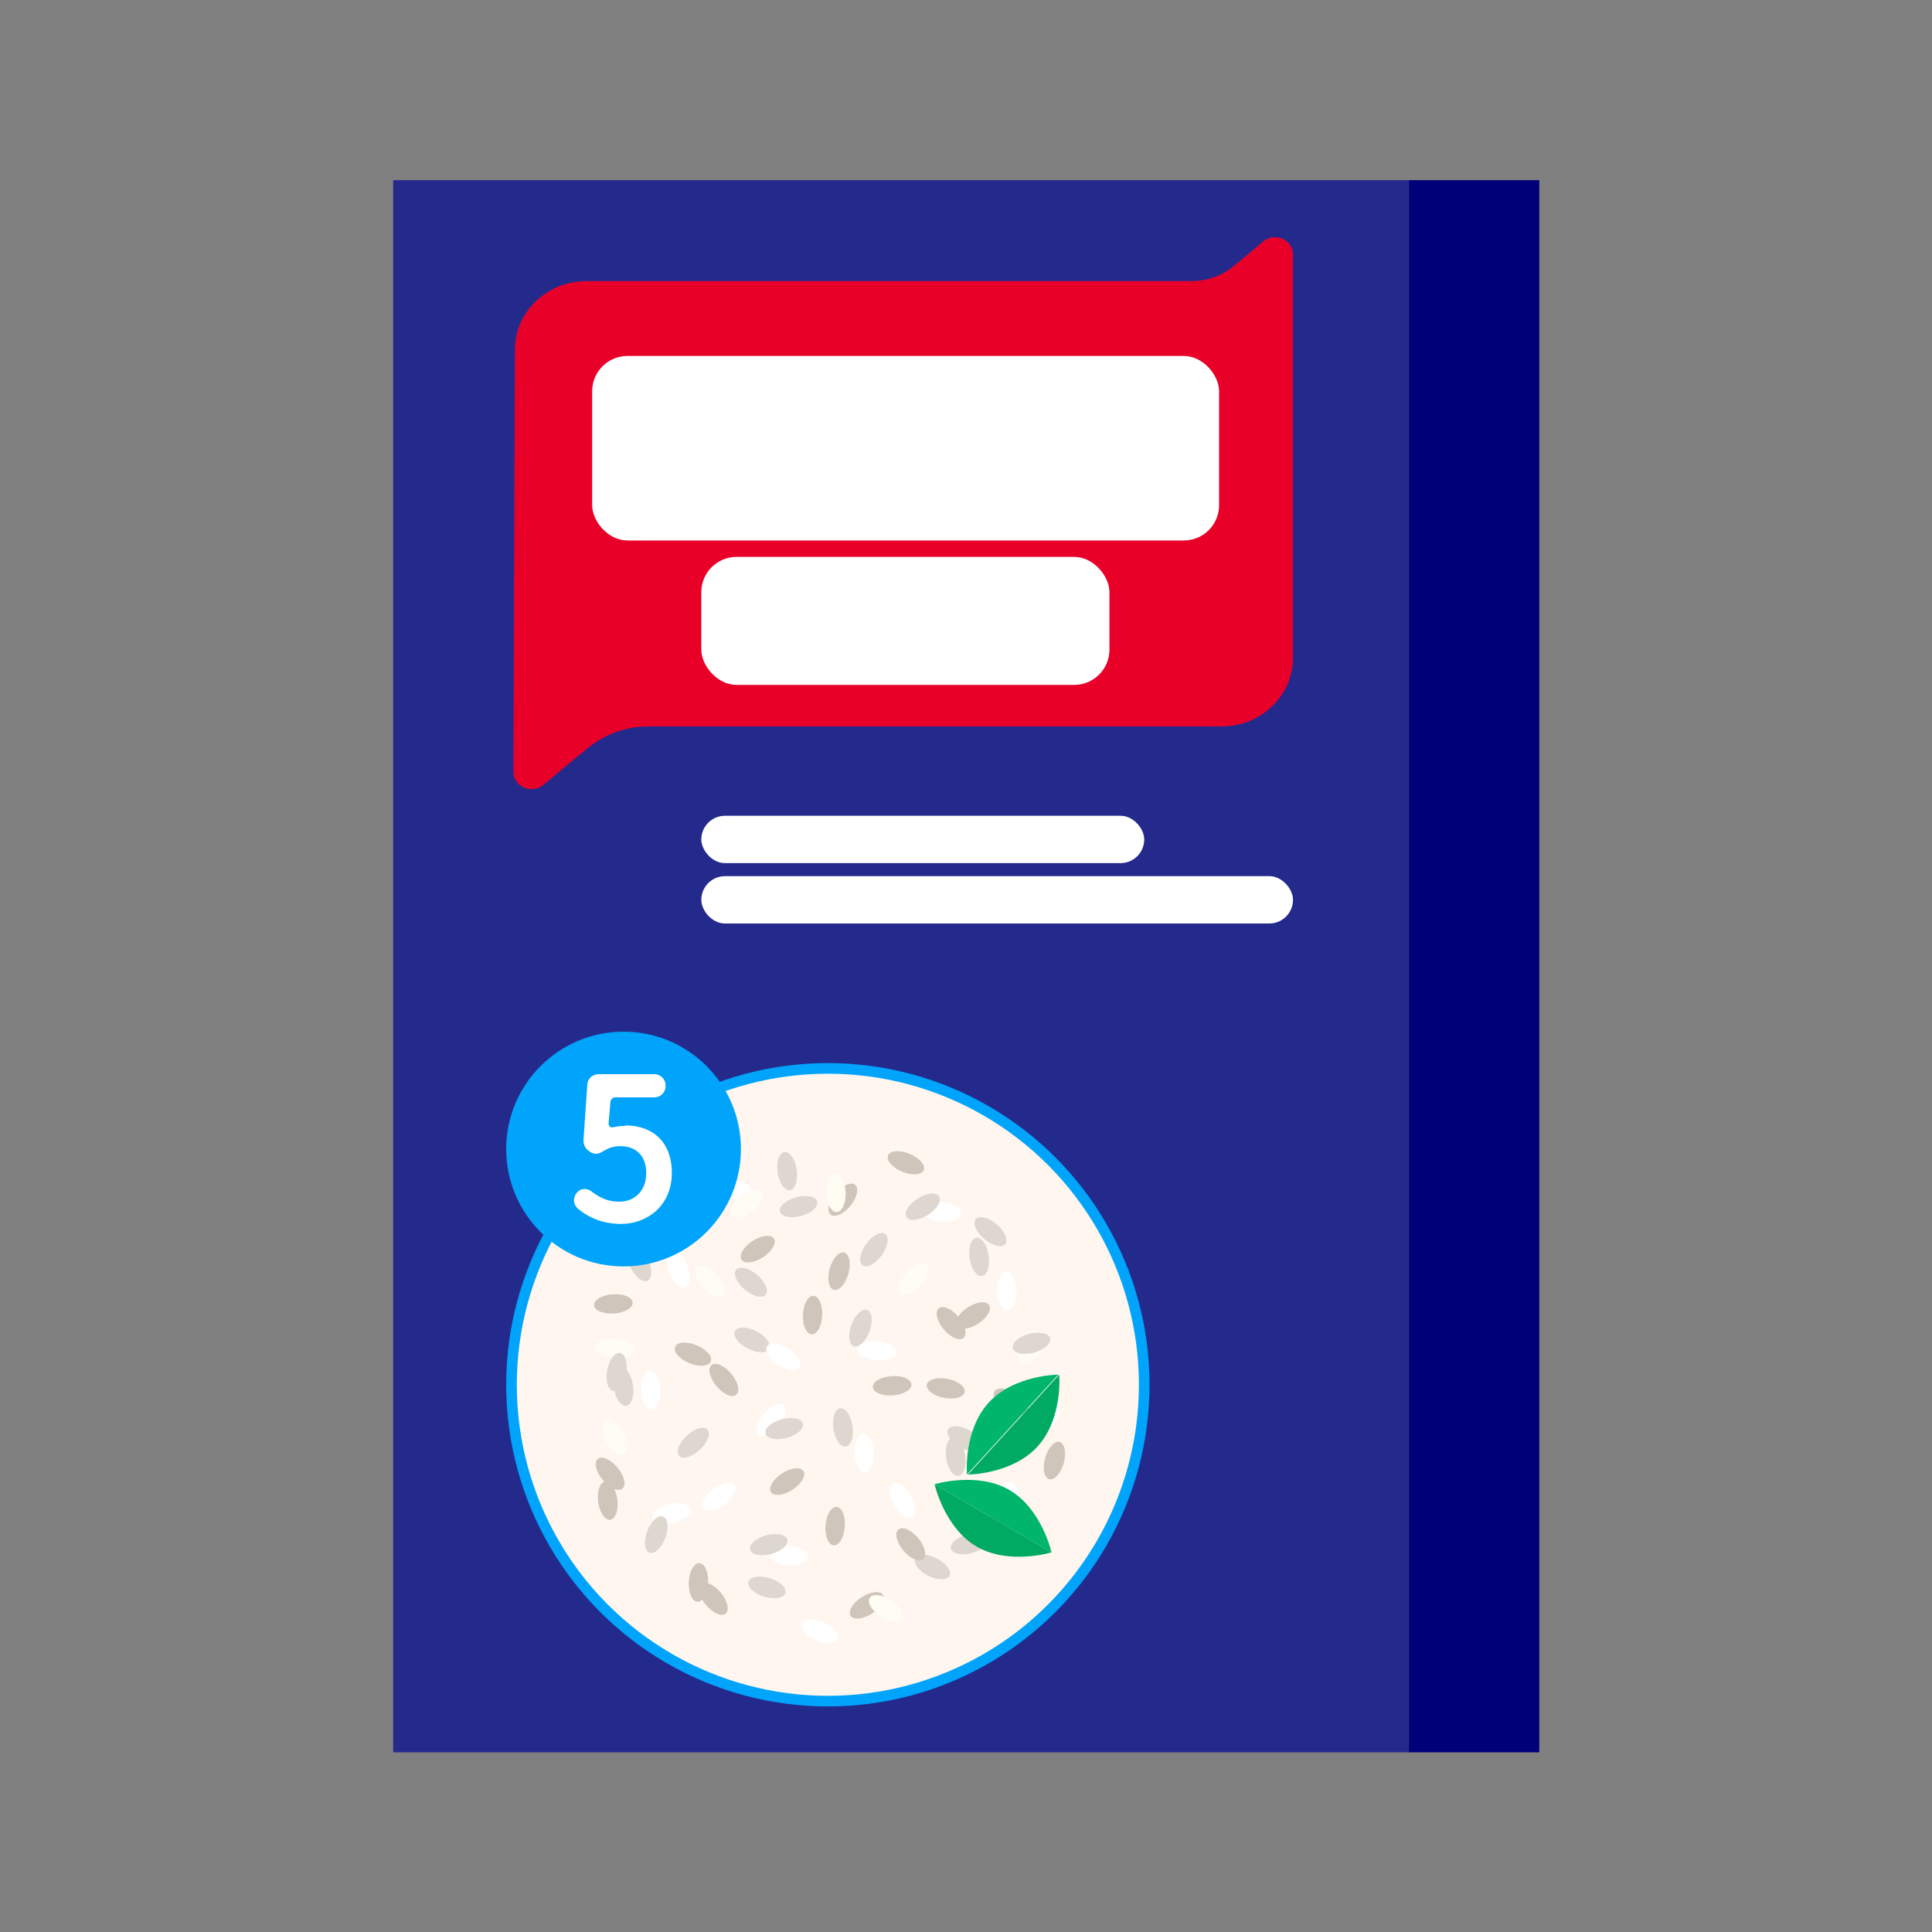 <?xml version="1.0" encoding="UTF-8"?><svg id="b" xmlns="http://www.w3.org/2000/svg" width="40" height="40" viewBox="0 0 40 40"><rect x="0" y="0" width="40" height="40" fill="#808080" stroke="none"/><rect x="8.13" y="3.72" width="21.03" height="32.55" transform="translate(37.3 40) rotate(180)" fill="#242a8c"/><rect x="29.17" y="3.72" width="2.7" height="32.55" transform="translate(61.04 40) rotate(180)" fill="#000078"/><circle cx="17.14" cy="28.67" r="6.66" fill="#00a4fb"/><circle cx="17.14" cy="28.67" r="6.44" fill="#fff6f0"/><ellipse cx="12.73" cy="27.91" rx=".2" ry=".4" transform="translate(-16.1 38.4) rotate(-85.47)" fill="#fffcf3"/><ellipse cx="16.33" cy="32.21" rx=".2" ry=".4" transform="translate(-17.07 45.94) rotate(-85.47)" fill="#fff"/><ellipse cx="19.5" cy="25.1" rx=".2" ry=".4" transform="translate(-7.06 42.55) rotate(-85.47)" fill="#fff"/><ellipse cx="14.7" cy="26.53" rx=".2" ry=".4" transform="translate(-13.85 16.3) rotate(-41.31)" fill="#fffcf3"/><ellipse cx="13.9" cy="31.33" rx=".4" ry=".2" transform="translate(-6.62 3.88) rotate(-12.85)" fill="#fff"/><ellipse cx="21.39" cy="27.91" rx=".4" ry=".2" transform="translate(-13.74 26.27) rotate(-49.86)" fill="#fffcf3"/><ellipse cx="15.96" cy="29.4" rx=".4" ry=".2" transform="translate(-16.8 22.65) rotate(-49.86)" fill="#fff"/><ellipse cx="18.69" cy="31.06" rx=".2" ry=".4" transform="translate(-13.03 13.51) rotate(-30)" fill="#fff"/><ellipse cx="12.73" cy="29.77" rx=".2" ry=".4" transform="translate(-13.18 10.35) rotate(-30)" fill="#fffcf3"/><ellipse cx="15.17" cy="24.63" rx=".2" ry=".4" transform="translate(-10.59 37.81) rotate(-85.47)" fill="#fff"/><ellipse cx="18.15" cy="27.97" rx=".2" ry=".4" transform="translate(-11.16 43.85) rotate(-85.47)" fill="#fff"/><ellipse cx="21.69" cy="29.33" rx=".4" ry=".2" transform="translate(-14.55 33.45) rotate(-60)" fill="#fff"/><ellipse cx="16.3" cy="24.25" rx=".2" ry=".4" transform="translate(-3.34 2.61) rotate(-8.32)" fill="#ded7cf"/><ellipse cx="12.91" cy="28.71" rx=".2" ry=".4" transform="translate(-4.02 2.17) rotate(-8.32)" fill="#ded7cf"/><ellipse cx="19.79" cy="30.16" rx=".2" ry=".4" transform="translate(-4.16 3.18) rotate(-8.32)" fill="#ded7cf"/><ellipse cx="18.09" cy="25.87" rx=".4" ry=".2" transform="translate(-13.47 25.39) rotate(-54.16)" fill="#ded7cf"/><ellipse cx="13.23" cy="26.16" rx=".2" ry=".4" transform="translate(-10.03 8.32) rotate(-25.7)" fill="#ded7cf"/><ellipse cx="19.31" cy="32.44" rx=".2" ry=".4" transform="translate(-18.38 34.73) rotate(-62.71)" fill="#ded7cf"/><ellipse cx="15.57" cy="27.74" rx=".2" ry=".4" transform="translate(-16.22 28.86) rotate(-62.71)" fill="#ded7cf"/><ellipse cx="14.35" cy="29.87" rx=".4" ry=".2" transform="translate(-16.48 17.73) rotate(-42.85)" fill="#ded7cf"/><ellipse cx="13.9" cy="24.83" rx=".4" ry=".2" transform="translate(-13.18 16.08) rotate(-42.85)" fill="#ded7cf"/><ellipse cx="20.27" cy="26.02" rx=".2" ry=".4" transform="translate(-3.55 3.21) rotate(-8.32)" fill="#ded7cf"/><ellipse cx="17.45" cy="29.55" rx=".2" ry=".4" transform="translate(-4.09 2.84) rotate(-8.32)" fill="#ded7cf"/><ellipse cx="15.87" cy="32.86" rx=".2" ry=".4" transform="translate(-20.2 38.34) rotate(-72.85)" fill="#ded7cf"/><ellipse cx="20.14" cy="27.24" rx=".4" ry=".2" transform="translate(-11.58 15.35) rotate(-32.98)" fill="#cfc5bb"/><ellipse cx="15.69" cy="25.86" rx=".4" ry=".2" transform="translate(-11.55 12.71) rotate(-32.98)" fill="#cfc5bb"/><ellipse cx="17.94" cy="33.24" rx=".4" ry=".2" transform="translate(-15.12 14.98) rotate(-32.74)" fill="#cfc5bb"/><ellipse cx="19.58" cy="28.74" rx=".2" ry=".4" transform="translate(-12.41 42.38) rotate(-78.82)" fill="#cfc5bb"/><ellipse cx="17.45" cy="24.84" rx=".4" ry=".2" transform="translate(-12.81 22.43) rotate(-50.36)" fill="#cfc5bb"/><ellipse cx="14.46" cy="32.76" rx=".4" ry=".2" transform="translate(-18.98 45.57) rotate(-87.14)" fill="#cfc5bb"/><ellipse cx="16.83" cy="27.23" rx=".4" ry=".2" transform="translate(-11.15 42.79) rotate(-87.37)" fill="#cfc5bb"/><ellipse cx="14.35" cy="28.04" rx=".2" ry=".4" transform="translate(-17.05 30.57) rotate(-67.51)" fill="#cfc5bb"/><ellipse cx="18.76" cy="24.07" rx=".2" ry=".4" transform="translate(-10.66 32.2) rotate(-67.51)" fill="#cfc5bb"/><ellipse cx="20.77" cy="31.43" rx=".4" ry=".2" transform="translate(-13.76 16.37) rotate(-32.98)" fill="#cfc5bb"/><ellipse cx="16.3" cy="30.67" rx=".4" ry=".2" transform="translate(-14.07 13.82) rotate(-32.98)" fill="#cfc5bb"/><ellipse cx="12.58" cy="31.07" rx=".2" ry=".4" transform="translate(-3.95 1.91) rotate(-7.51)" fill="#cfc5bb"/><ellipse cx="17.31" cy="24.7" rx=".2" ry=".4" transform="translate(-.98 .71) rotate(-2.3)" fill="#fffcf3"/><ellipse cx="13.47" cy="28.78" rx=".2" ry=".4" transform="translate(-1.14 .56) rotate(-2.3)" fill="#fff"/><ellipse cx="20.91" cy="31.08" rx=".2" ry=".4" transform="translate(-1.23 .86) rotate(-2.3)" fill="#fff"/><ellipse cx="18.92" cy="26.49" rx=".4" ry=".2" transform="translate(-13.44 22.9) rotate(-48.14)" fill="#fffcf3"/><ellipse cx="14.05" cy="26.27" rx=".2" ry=".4" transform="translate(-8.03 6.27) rotate(-19.68)" fill="#fff"/><ellipse cx="18.34" cy="33.3" rx=".2" ry=".4" transform="translate(-19.56 30.34) rotate(-56.69)" fill="#fffcf3"/><ellipse cx="16.21" cy="28.09" rx=".2" ry=".4" transform="translate(-16.16 26.21) rotate(-56.69)" fill="#fff"/><ellipse cx="14.89" cy="30.99" rx=".4" ry=".2" transform="translate(-15.61 15.11) rotate(-36.83)" fill="#fff"/><ellipse cx="15.46" cy="24.92" rx=".4" ry=".2" transform="translate(-11.85 14.24) rotate(-36.83)" fill="#fffcf3"/><ellipse cx="20.85" cy="26.73" rx=".2" ry=".4" transform="translate(-1.06 .86) rotate(-2.3)" fill="#fff"/><ellipse cx="17.89" cy="30.09" rx=".2" ry=".4" transform="translate(-1.19 .74) rotate(-2.3)" fill="#fff"/><ellipse cx="16.96" cy="33.77" rx=".2" ry=".4" transform="translate(-20.75 36.08) rotate(-66.83)" fill="#fff"/><ellipse cx="21.36" cy="27.81" rx=".4" ry=".2" transform="translate(-6.53 6.55) rotate(-15.15)" fill="#ded7cf"/><ellipse cx="16.53" cy="24.98" rx=".4" ry=".2" transform="translate(-5.95 5.19) rotate(-15.15)" fill="#ded7cf"/><ellipse cx="15.91" cy="31.98" rx=".4" ry=".2" transform="translate(-7.8 5.27) rotate(-15.15)" fill="#ded7cf"/><ellipse cx="19.97" cy="29.78" rx=".2" ry=".4" transform="translate(-15.75 32.81) rotate(-60.99)" fill="#ded7cf"/><ellipse cx="19.11" cy="24.98" rx=".4" ry=".2" transform="translate(-10.44 14.2) rotate(-32.53)" fill="#ded7cf"/><ellipse cx="13.59" cy="31.77" rx=".4" ry=".2" transform="translate(-20.93 33.4) rotate(-69.54)" fill="#ded7cf"/><ellipse cx="17.82" cy="27.5" rx=".4" ry=".2" transform="translate(-14.18 34.58) rotate(-69.54)" fill="#ded7cf"/><ellipse cx="15.55" cy="26.54" rx=".2" ry=".4" transform="translate(-14.75 21.23) rotate(-49.68)" fill="#ded7cf"/><ellipse cx="20.5" cy="25.5" rx=".2" ry=".4" transform="translate(-12.2 24.63) rotate(-49.68)" fill="#ded7cf"/><ellipse cx="20.08" cy="31.96" rx=".4" ry=".2" transform="translate(-7.66 6.36) rotate(-15.15)" fill="#ded7cf"/><ellipse cx="16.24" cy="29.58" rx=".4" ry=".2" transform="translate(-7.17 5.27) rotate(-15.15)" fill="#ded7cf"/><ellipse cx="12.77" cy="28.41" rx=".4" ry=".2" transform="translate(-17.47 35.88) rotate(-79.68)" fill="#ded7cf"/><ellipse cx="18.86" cy="31.97" rx=".2" ry=".4" transform="translate(-16.1 19.49) rotate(-39.81)" fill="#cfc5bb"/><ellipse cx="19.69" cy="27.39" rx=".2" ry=".4" transform="translate(-12.97 18.96) rotate(-39.81)" fill="#cfc5bb"/><ellipse cx="12.63" cy="30.51" rx=".2" ry=".4" transform="translate(-16.54 15.04) rotate(-39.57)" fill="#cfc5bb"/><ellipse cx="17.3" cy="31.6" rx=".4" ry=".2" transform="translate(-15.53 46.45) rotate(-85.65)" fill="#cfc5bb"/><ellipse cx="20.92" cy="29.02" rx=".2" ry=".4" transform="translate(-14.8 30.88) rotate(-57.19)" fill="#cfc5bb"/><ellipse cx="12.7" cy="27" rx=".4" ry=".2" transform="translate(-1.84 .94) rotate(-3.97)" fill="#cfc5bb"/><ellipse cx="18.47" cy="28.69" rx=".4" ry=".2" transform="translate(-2.05 1.43) rotate(-4.2)" fill="#cfc5bb"/><ellipse cx="17.37" cy="26.32" rx=".4" ry=".2" transform="translate(-12.66 35.94) rotate(-74.34)" fill="#cfc5bb"/><ellipse cx="21.83" cy="30.23" rx=".4" ry=".2" transform="translate(-13.17 43.1) rotate(-74.34)" fill="#cfc5bb"/><ellipse cx="14.77" cy="33.1" rx=".2" ry=".4" transform="translate(-17.77 17.13) rotate(-39.81)" fill="#cfc5bb"/><ellipse cx="14.99" cy="28.57" rx=".2" ry=".4" transform="translate(-14.82 16.22) rotate(-39.81)" fill="#cfc5bb"/><ellipse cx="14.16" cy="24.92" rx=".4" ry=".2" transform="translate(-5.73 4.28) rotate(-14.34)" fill="#cfc5bb"/><path d="M26.15,5c-.17.15-.38.32-.61.51-.24.2-.55.31-.88.31h-12.52c-.82,0-1.48.64-1.48,1.42l-.03,8.74c0,.31.38.47.62.27.25-.21.57-.48.93-.77s.79-.44,1.25-.44h11.86c.82,0,1.48-.64,1.48-1.42V5.27c0-.31-.38-.47-.62-.27Z" fill="#e90029"/><rect x="12.26" y="7.37" width="12.98" height="3.82" rx=".73" ry=".73" fill="#fff"/><rect x="14.52" y="11.53" width="8.45" height="2.65" rx=".73" ry=".73" fill="#fff"/><rect x="14.52" y="16.89" width="9.17" height=".98" rx=".49" ry=".49" fill="#fff"/><rect x="14.52" y="18.14" width="12.25" height=".98" rx=".49" ry=".49" fill="#fff"/><path d="M21.92,28.46s-.92,0-1.45.58-.45,1.49-.45,1.49l1.89-2.07Z" fill="#00b56c"/><path d="M20.03,30.53s.92,0,1.45-.58.45-1.49.45-1.49l-1.89,2.07Z" fill="#00aa63"/><path d="M21.77,32.14s-.2-.9-.87-1.29-1.55-.12-1.55-.12l2.42,1.41Z" fill="#00b56c"/><path d="M19.35,30.73s.2.9.87,1.29,1.55.12,1.55.12l-2.42-1.41Z" fill="#00aa63"/><circle cx="12.91" cy="23.79" r="2.43" fill="#00a4fb"/><path d="M12.95,23.31c-.09,0-.17.01-.26.03-.03,0-.05,0-.06-.01-.02-.02-.03-.04-.03-.07l.04-.47s.04-.07.08-.07h.83c.12,0,.23-.1.23-.23v-.02c0-.12-.1-.23-.23-.23h-1.16c-.12,0-.22.09-.23.21l-.08,1.16c0,.08.03.16.1.21l.04.03c.07.05.17.05.24,0,.12-.07.22-.12.38-.12.34,0,.54.21.54.56s-.23.59-.56.59c-.21,0-.39-.07-.57-.21-.05-.04-.11-.06-.17-.05-.06,0-.11.04-.15.09-.07.1-.06.23.03.31.25.21.55.32.9.32.52,0,1.05-.36,1.05-1.06,0-.61-.37-.98-.97-.98Z" fill="#fff"/></svg>
